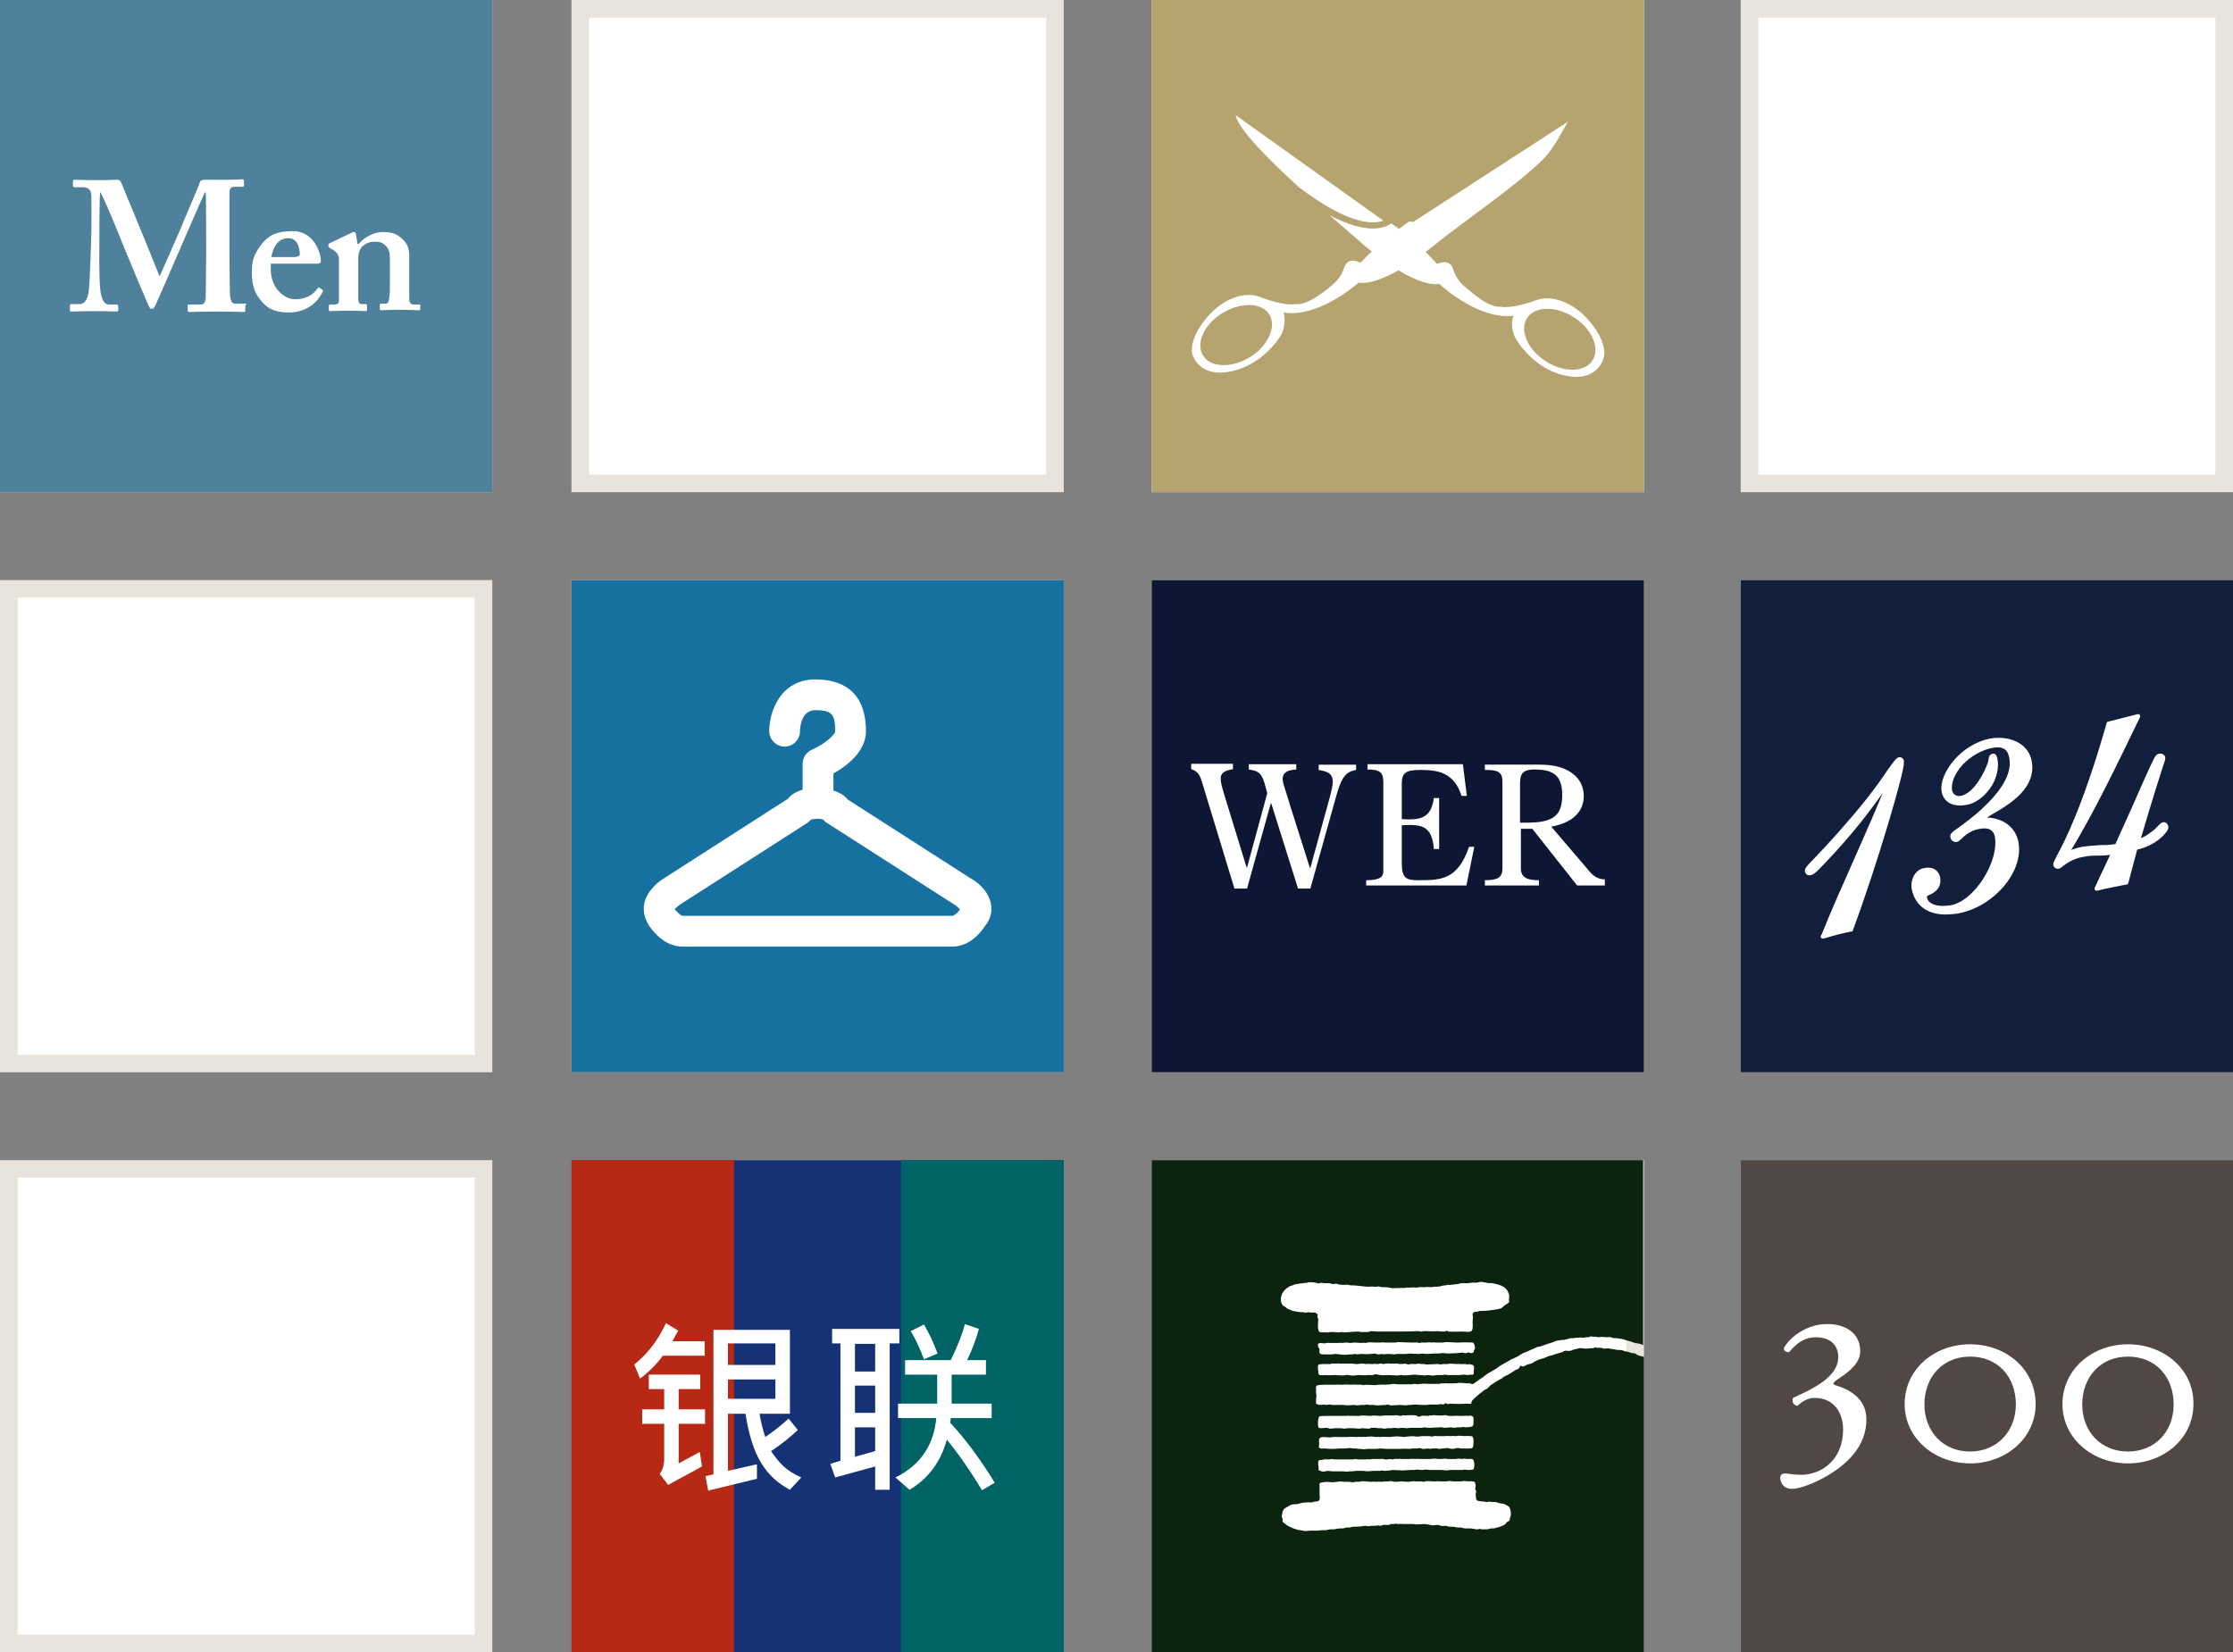 <?xml version="1.0" encoding="utf-8"?>
<!-- Generator: Adobe Illustrator 18.1.1, SVG Export Plug-In . SVG Version: 6.00 Build 0)  -->
<!DOCTYPE svg PUBLIC "-//W3C//DTD SVG 1.1//EN" "http://www.w3.org/Graphics/SVG/1.1/DTD/svg11.dtd">
<svg version="1.1" xmlns="http://www.w3.org/2000/svg" xmlns:xlink="http://www.w3.org/1999/xlink" x="0px" y="0px"
	 viewBox="0 0 508 376" enable-background="new 0 0 508 376" xml:space="preserve">
<rect x="0" y="0" width="508" height="376" fill="#808080" stroke="none"/>
<g id="レイヤー_1">
	<g>
		<rect x="264" y="2" fill-rule="evenodd" clip-rule="evenodd" fill="#FFFFFF" width="108" height="108"/>
		<path fill="#E8E4DB" d="M370,4v104H266V4H370 M374,0H262v112h112V0L374,0z"/>
	</g>
	<g>
		<rect x="398" y="2" fill-rule="evenodd" clip-rule="evenodd" fill="#FFFFFF" width="108" height="108"/>
		<path fill="#E8E4DB" d="M504,4v104H400V4H504 M508,0H396v112h112V0L508,0z"/>
	</g>
	<g>
		<rect x="2" y="266" fill-rule="evenodd" clip-rule="evenodd" fill="#FFFFFF" width="108" height="108"/>
		<path fill="#E8E4DB" d="M108,268v104H4V268H108 M112,264H0v112h112V264L112,264z"/>
	</g>
	<g>
		<rect x="398" y="134" fill-rule="evenodd" clip-rule="evenodd" fill="#FFFFFF" width="108" height="108"/>
		<path fill="#E8E4DB" d="M504,136v104H400V136H504 M508,132H396v112h112V132L508,132z"/>
	</g>
	<g>
		<rect x="132" y="266" fill-rule="evenodd" clip-rule="evenodd" fill="#FFFFFF" width="108" height="108"/>
		<path fill="#E8E4DB" d="M238,268v104H134V268H238 M242,264H130v112h112V264L242,264z"/>
	</g>
	<g>
		<rect x="264" y="266" fill-rule="evenodd" clip-rule="evenodd" fill="#FFFFFF" width="108" height="108"/>
		<path fill="#E8E4DB" d="M370,268v104H266V268H370 M374,264H262v112h112V264L374,264z"/>
	</g>
	<g>
		<rect x="398" y="266" fill-rule="evenodd" clip-rule="evenodd" fill="#FFFFFF" width="108" height="108"/>
		<path fill="#E8E4DB" d="M504,268v104H400V268H504 M508,264H396v112h112V264L508,264z"/>
	</g>
	<g>
		<rect x="264" y="134" fill-rule="evenodd" clip-rule="evenodd" fill="#FFFFFF" width="108" height="108"/>
		<path fill="#E8E4DB" d="M370,136v104H266V136H370 M374,132H262v112h112V132L374,132z"/>
	</g>
	<g>
		<rect x="2" y="2" fill-rule="evenodd" clip-rule="evenodd" fill="#FFFFFF" width="108" height="108"/>
		<path fill="#E8E4DB" d="M108,4v104H4V4H108 M112,0H0v112h112V0L112,0z"/>
	</g>
	<g>
		<rect x="132" y="2" fill-rule="evenodd" clip-rule="evenodd" fill="#FFFFFF" width="108" height="108"/>
		<path fill="#E8E4DB" d="M238,4v104H134V4H238 M242,0H130v112h112V0L242,0z"/>
	</g>
	<g>
		<rect x="2" y="134" fill-rule="evenodd" clip-rule="evenodd" fill="#FFFFFF" width="108" height="108"/>
		<path fill="#E8E4DB" d="M108,136v104H4V136H108 M112,132H0v112h112V132L112,132z"/>
	</g>
	<g>
		<rect x="132" y="134" fill-rule="evenodd" clip-rule="evenodd" fill="#FFFFFF" width="108" height="108"/>
		<path fill="#E8E4DB" d="M238,136v104H134V136H238 M242,132H130v112h112V132L242,132z"/>
	</g>
</g>
<g id="レイヤー_2">
	<path fill-rule="evenodd" clip-rule="evenodd" fill="#0C230E" d="M373.8,308.7c-0.3-0.1-0.7-0.1-1.1-0.3c-0.3-0.1-0.5-0.3-0.7-0.4
		c-0.3-0.1-0.6-0.1-0.8-0.1l-0.8-0.3l-0.7-0.1c-0.3-0.1-0.7-0.3-1-0.3l-0.6,0l-0.6-0.1l-1.8-0.3l-0.7,0.1l-0.8-0.2h-0.7
		c-0.2,0-0.4-0.1-0.6-0.1c0-0.1,0-0.1,0-0.1c-0.3,0.4-0.7,0.3-1.2,0.3c-0.3,0-0.5,0.1-0.8,0.1c-0.5,0-1.1-0.2-1.6-0.1
		c-0.5,0.1-0.9,0.2-1.3,0.3c-0.3,0.1-0.5,0.2-0.8,0.3h-0.5c-0.2,0-0.5-0.1-0.7,0c-0.3,0-0.4,0.3-0.6,0.3c-0.8,0.2-1.5,0.4-2.3,0.7
		l-0.8,0.2l-1.2,0.5l-1.1,0.3c-0.1,0.1-0.3,0.2-0.4,0.2c-0.2,0.1-0.4,0.2-0.6,0.3c-0.2,0.2-0.4,0.3-0.7,0.4
		c-0.3,0.1-0.5,0.1-0.8,0.2c-0.3,0.1-0.5,0.3-0.8,0.4c-0.1,0-0.1,0-0.1,0.1l-0.6-0.2l-0.1-0.1v0.1c-0.1,0.2-0.2,0.3-0.3,0.5
		s-0.5,0.3-0.7,0.4c-0.6,0.3-1.2,0.8-1.8,1.1c-0.3,0.2-0.7,0.3-1,0.5c-0.3,0.2-0.5,0.5-0.9,0.6c-0.7,0.4-1.5,0.9-2.2,1.4
		c-0.2,0.3-0.5,0.5-0.7,0.7l-0.6,0.3c-0.6,0.5-1.2,0.9-1.7,1.4c-0.6,0.5-1.3,1-1.3,1.7c-0.3,0.1-0.6,0-0.9,0c-1.2,0.1-2.6,0.1-3.8,0
		l-0.6,0.1c-0.3,0-0.3-0.2-0.5-0.2c-0.2,0.1-0.3,0.2-0.5,0.3c-0.2,0-0.4-0.1-0.6-0.1c-0.2,0-0.4,0.1-0.6,0.1l-2,0l-0.6,0.1h-1.2
		c-0.4,0-0.8-0.1-1.3-0.1l-1.3,0.1l-0.4,0l-0.6,0.1c-0.4,0-0.8-0.1-1.3-0.1c-0.7,0-1.3,0.1-2,0.1c-0.3,0-0.4-0.1-0.7-0.2l-0.6,0.1
		l-1.9,0.1l-0.9-0.1l-0.9,0l-0.5-0.1l-0.6,0.1l-0.6,0l-1.2,0.1l-0.5-0.1l-1.6,0.1l-0.8-0.1h-0.5l-0.7,0l-0.7,0h-0.7l-0.6-0.1
		c-0.2,0-0.5,0.1-0.8,0.1l-0.6-0.1l-0.4,0.1c-0.3,0-0.8,0-1.1-0.2c-0.1,0-0.2-0.1-0.2-0.3c0-0.6,0-1.1,0.1-1.7l-0.1-0.6l0-0.7v-0.6
		c0-0.1,0.1-0.2,0.2-0.3c0.4-0.3,3.6-0.2,4.4-0.2c0.3-0.1,0.5,0,0.7,0l0.8,0c0.3-0.1,1.4,0,1.9,0c0.3-0.1,1.3,0,1.7,0
		c0.3-0.1,0.7,0,1,0.1c0.3,0,0.5-0.1,0.8-0.1c0.7,0,1.3,0.1,2,0.1l0.5-0.1h0.7c0.3-0.1,0.7,0,1.1,0c0.4,0,0.8-0.1,1.3-0.1
		c0.4-0.2,1.1,0,1.5,0h3.3c0.4-0.2,1,0,1.4,0c0.2-0.1,0.5-0.1,0.8-0.1c0.3-0.1,0.8,0,1.1,0h2.9l0.3-0.1h0.9c0.2-0.1,0.4,0,0.6,0
		l1.4,0c0.2-0.1,0.5,0,0.7,0c0.4-0.3,1.9,0,2.5,0c0.5-0.2,0.9,0.3,1.3,0.1c0.3-0.2,0.5-0.4,0.7-0.5c0.4-0.3,0.8-0.6,1.3-0.9l1.2-0.9
		l1.2-0.7l0.7-0.4c0.4-0.3,0.9-0.7,1.3-0.9l2.3-1.3l1.3-0.6l1.3-0.8c0.3-0.1,0.6-0.2,0.8-0.3c0.6-0.3,1.2-0.5,1.8-0.8
		c0.4-0.2,0.8-0.4,1.3-0.4c0.5-0.2,1.2-0.4,1.7-0.6c0.2-0.1,0.4-0.1,0.7-0.2c0.6-0.2,1.2-0.6,2-0.6c0.3-0.1,0.7-0.1,1.1-0.1
		c0.2-0.1,0.3-0.1,0.4-0.1c0.4-0.1,0.8-0.3,1.2-0.3h0.6c0.3-0.1,0.7-0.1,1.1-0.1c0.3-0.1,0.8,0,1.3,0c0.2-0.2,0.6-0.1,1-0.1
		c0.1,0,0.1-0.1,0.2-0.1v-0.1c0.3,0,0.7,0.1,1,0.1c0.3-0.1,0.7,0.1,1,0.1c0.6-0.2,1.5,0,2.1,0c0.5-0.2,1,0.2,1.4,0.2h0.5l0.7,0.1
		l0.7,0.1l0.9,0.3c0.3,0.1,0.7,0.2,1.1,0.3l0.5,0.2c0.3,0.1,0.7,0.2,1,0.2l0.5,0.1l0.7,0.3V264H262v112h112v-67.2L373.8,308.7z
		 M300.1,332.3c0.2-0.1,0.5-0.1,0.7-0.1c0.4-0.2,1.1-0.1,1.7-0.1c0.3-0.2,0.8,0,1.2,0c1.4,0,2.8,0,4.2,0c0.3-0.2,0.8,0,1.1,0l1.8,0
		c0.2-0.1,0.7,0,0.9,0c0.2-0.1,0.5-0.1,0.8-0.1h1.7c0.2-0.1,0.6,0,0.8,0.1h0.8c0.3-0.2,0.8,0,1.1,0c0.3-0.2,0.8-0.1,1.1-0.1
		c0.3-0.1,0.6,0,0.9,0h1.9c0.3-0.1,0.9,0,1.3,0c0.3-0.1,0.6,0,0.9,0h2.4c0.3,0,0.7-0.1,1-0.1c0.5,0.1,1,0.1,1.6,0.1
		c0.3-0.1,1-0.1,1.3,0h2c0.4-0.2,1,0,1.5,0c0.3-0.2,0.7,0,1,0c0.4,0,1-0.1,1.3,0.1c0.3,0.3,0.5,2,0,2.3c-0.3,0.1-1,0.1-1.3,0.1
		l-0.6-0.1l-0.4,0.1l-1.1,0c-0.5,0-1.1,0-1.6,0l-1.2,0.1c-0.3,0-0.5-0.1-0.8-0.1c-0.3,0-0.7,0-1,0l-1.1,0l-0.8,0
		c-0.2,0-0.4-0.1-0.7-0.1c-0.4,0-0.7,0.1-1.1,0.1l-1-0.1l-0.7,0.1l-0.8,0c-0.5,0-1.2,0.1-1.7,0.1c-0.8,0-1.6-0.1-2.4-0.1l-0.6,0.1
		l-1.2,0.1l-0.6-0.1l-0.5,0.1h-1.4c-0.5,0-1,0.1-1.5,0.1c-0.3,0-0.5-0.1-0.8-0.1l-1.7,0l-0.8,0.1c-0.2,0-0.4,0-0.6,0l-0.8,0.1
		l-0.7-0.1l-2.4,0l-1.3-0.1l-0.3,0.1c-0.4,0.1-0.9,0.1-1.2-0.1c-0.2,0-0.3-0.1-0.4-0.2c-0.1-0.2,0-0.3,0-0.5
		C299.9,333.4,299.7,332.5,300.1,332.3z M335.2,328.6c0,0.2,0,0.4-0.1,0.7c-0.1,0.1-0.1,0.1-0.2,0.2c-0.4,0.2-1.5,0.1-1.9,0.1
		c-0.2,0-0.5,0-0.7,0c-0.2-0.1-0.4-0.1-0.7-0.1c-0.3,0-0.7,0.2-1.1,0.2c-0.4,0-0.8-0.1-1.2-0.2l-2,0.2c-0.3-0.1-0.5-0.1-0.7-0.1
		h-0.8c-0.1,0-0.2,0.1-0.3,0.1c-0.3,0-0.6-0.1-0.8-0.1c-0.3,0.1-0.7,0.1-1,0.1s-0.5-0.2-0.8-0.2l-0.5,0.1h-1l-0.7,0.1
		c-0.7,0-1.3-0.1-2,0l-0.8,0c-0.5,0-1.1,0-1.6,0l-1.1,0c-0.3,0-0.8-0.1-1.1-0.1c-0.3,0-0.6,0.1-1,0.1h-2l-0.7,0.1l-0.9-0.1l-0.6,0
		c-0.1,0-0.3-0.1-0.4-0.1l-0.7,0l-0.7-0.1c-0.3,0-0.7,0.1-1.1,0.1h-1.2l-1.5,0.1c-0.6,0-1.2,0-1.8-0.1c-0.4,0-1,0.1-1.3-0.1
		c-0.3-0.2-0.1-0.6-0.1-0.8c0-0.3-0.1-1.2,0.1-1.4c0.3-0.5,1.9-0.2,2.5-0.2c0.4-0.2,1.7-0.1,2.2-0.1l0.4,0l1.2,0
		c0.4-0.1,1.8,0,2.2,0c0.3-0.1,0.8,0,1.1,0c0.2-0.1,0.6,0,0.9,0c0.3-0.1,0.7-0.1,1-0.1c0.3-0.1,1.1,0.1,1.5,0.1c0.2-0.1,0.4,0,0.7,0
		c0.8-0.1,1.7,0,2.5,0c0.2-0.1,0.6-0.1,0.9-0.1c0.3-0.1,0.9,0,1.3,0c0.1,0,0.7,0.1,1,0.1c0.2-0.1,0.4-0.1,0.6-0.1
		c0.4-0.1,0.8,0,1.2-0.1c0.5,0.1,0.9,0.1,1.4,0.1l0.5-0.1h1.3l0.6,0l0.6,0.1v0l0.4-0.1c0.3-0.1,0.6,0,0.9,0l1.7,0
		c0.4-0.1,0.9,0,1.3,0c0.3-0.1,0.8,0,1.2,0c0.4-0.2,1.5,0,2,0c0.4-0.1,0.8,0,1.3,0C335.4,326.7,335.2,328.2,335.2,328.6z
		 M300.2,322.3c0.2-0.1,1.5-0.1,1.9-0.1h4.1c0.3-0.1,0.9,0,1.2,0c0.2-0.1,0.4,0,0.6,0l0.6,0l0.7,0c0.2-0.1,0.5-0.1,0.7-0.1
		c0.6,0,1.3,0.1,1.8,0.1c0.5-0.2,1.6,0,2.2,0l0.9-0.1l2.3,0c0.5-0.2,1,0.1,1.5,0.1l0.3-0.1c0.2-0.1,0.6,0,0.8,0c0.3-0.1,2-0.1,2.4,0
		c0.2,0.1,0.4,0.3,0.7,0.3c0.5-0.4,1.3-0.2,2-0.2l0.3-0.1c0.3-0.1,0.6,0.1,0.9-0.1c0.3,0.1,0.6,0,1,0.1l0.8,0l0.4,0
		c0.4-0.2,0.9,0,1.3,0.1l0.6,0l0.7,0c0.3-0.1,0.9,0,1.3,0h0.7c0.3-0.1,0.8,0,1.2,0c0.2-0.1,0.4-0.1,0.6,0c0.7,0.1,0.5,0.7,0.5,1.2
		c0,0.4,0.1,1-0.3,1.2c-0.2,0.1-1.3,0.2-1.6,0.2l-0.5-0.1l-0.5,0.1l-0.8,0c-0.2,0-0.4,0.1-0.6,0.1c-0.3,0-0.6-0.1-0.9-0.1
		c-0.4,0-0.7,0.1-1.2,0.1c-0.5,0-0.9-0.2-1.3-0.1c-0.7,0-1.3,0.1-2,0.1h-0.8l-0.5-0.1l-0.8,0.1l-1.8,0c-0.5,0-1,0-1.4,0.1
		c-0.4,0-0.8-0.1-1.2-0.1c-0.3,0-0.6,0.1-0.9,0.1c-0.4,0-0.7-0.1-0.9-0.1c-0.4,0.1-0.7,0.1-1,0.1l-0.6,0c-0.2,0-0.4,0.1-0.6,0.1
		s-0.4,0-0.6-0.1h-0.8l-0.6-0.1H312c-0.3,0.1-0.4,0.2-0.7,0.2l-1.4-0.1l-0.7,0.1c-0.4,0-0.9-0.1-1.3-0.1l-1.3,0
		c-0.3,0-0.5,0.1-0.8,0.1l-0.7-0.1h-1.4c-0.4,0-0.6,0.1-1,0.1s-0.6-0.2-1-0.2c-0.3,0-1.3,0.2-1.7,0
		C299.7,324.5,299.8,322.5,300.2,322.3z M299.8,306c0-0.1,0.1-0.2,0.2-0.3c0.3-0.2,1,0,1.4,0c0.4-0.2,1-0.1,1.5-0.1
		c0.5,0,1.1,0,1.6,0c0.3-0.1,0.8,0,1.1,0c0.4-0.2,1.3,0,1.7,0c0.3,0,0.5-0.1,0.8-0.1c0.5,0,1,0.1,1.6,0.1c0.3-0.1,0.8,0,1.1,0
		l0.3-0.1c0.3-0.1,1.1,0,1.5,0c0.5,0,1.1,0,1.7,0c0.2-0.1,0.5,0,0.8,0c0.7,0,1.3,0,2,0c0.3,0,0.6,0,0.9-0.1c0.9,0,1.9,0.1,2.9,0.1
		l1.2,0c0.3-0.1,0.6,0.1,0.8,0.1l0.5-0.1h1.2c0.3-0.1,0.8,0,1.2,0c0.2-0.1,0.5,0,0.8,0h1.8c0.2-0.1,0.5-0.1,0.8-0.1
		c0.7,0,1.3,0.1,2.1,0.1h0.9c0.2-0.1,2.7,0,2.9,0c0.1,0.1,0.2,0.3,0.3,0.4c0.1,0.3,0.2,0.9,0.1,1.1l-0.2,0.3c0,0.2,0,0.3-0.1,0.4
		c-0.1,0.3-0.8,0.2-1,0.1c0,0-0.1,0-0.1-0.1c-0.2,0.1-0.4,0.2-0.6,0.2c-0.4,0.1-0.7-0.2-1-0.1c-0.3,0-0.6,0.1-0.9,0.1
		c-0.7,0-1.5,0.1-2.2,0.1l-1.1-0.1c-0.4,0-0.8,0.1-1.1,0.1l-1,0c-0.5,0-1,0.1-1.6,0.1c-0.4,0-0.7-0.1-1-0.1c-0.3,0-0.5,0.1-0.8,0.1
		c-0.8,0-1.5-0.1-2.2-0.1l-0.8,0.1c-0.7,0-1.3,0-1.9,0c-0.2,0-0.4,0-0.6,0.1l-1.3-0.1c-0.4,0-0.8,0-1.1,0.1l-0.5-0.1l-0.8,0.1
		c-0.4,0-0.6-0.2-0.9-0.2c-0.4,0.1-0.7,0.1-1,0.1c-0.7,0.1-1.3,0-2,0c-0.3,0-0.6,0.1-0.9,0.1c-0.2,0-0.4-0.2-0.5-0.1l-0.7,0.1h-0.5
		c-0.4,0-0.9,0.1-1.3,0.1c-0.7,0-1.3-0.2-2-0.2l-0.8,0.1c-0.5,0-1,0-1.5,0c-0.4,0-0.8,0-1.1-0.1c-0.1-0.1-0.2-0.2-0.2-0.2
		c-0.1-0.3,0-0.6,0-0.9C299.9,306.6,299.8,306.3,299.8,306z M335.1,312.8c-0.2,0.1-0.3,0-0.6,0l-0.6,0.1l-0.8-0.1l-1.1,0.1
		c-0.8,0-1.8,0-2.6,0c-0.3,0-0.4-0.1-0.6-0.1l-0.6,0.1H327c-0.4,0-0.9,0.2-1.3,0.1l-0.8-0.1l-0.8,0.1l-0.9-0.1l-0.6,0l-0.7-0.1
		l-2.5,0.2c-0.2-0.1-0.4-0.1-0.7-0.1l-0.8,0.1l-2-0.1c-0.6,0-1.2,0.1-1.8,0l-0.7-0.1l-0.4-0.1c-0.2,0-0.4,0.1-0.6,0.2l-0.7,0l-0.6,0
		c-0.6,0.1-1.3,0-1.9,0s-1.2,0.2-1.8,0.1c-0.2,0-0.4-0.1-0.6-0.1c-0.5-0.1-0.9,0.1-1.4,0.1c-0.6,0-1.2-0.1-1.8-0.1
		c-0.7,0-1.3,0.1-2,0c-0.5,0-1,0.1-1.4,0c-0.3-0.2-0.3-0.5-0.3-0.9c0-0.4-0.2-1,0-1.4c0.2-0.3,2.2-0.2,2.7-0.2
		c0.4-0.2,1.1-0.1,1.5-0.1c0.3-0.1,0.6,0,0.8,0h1.2c0.5,0,1,0,1.5,0c0.3,0,0.6,0.1,0.9,0.1l1.3-0.1c0.3,0,0.6,0,0.8,0.1
		c0.2-0.1,1.3,0,1.7,0c0.3-0.1,0.8,0,1.2,0l0.4-0.1c0.3-0.1,0.6,0.1,0.9,0.1c0.2-0.1,0.4-0.1,0.7-0.1c0.2-0.1,0.5,0,0.7,0h1.3
		c0.3-0.1,0.7,0.1,1,0.1c0.2-0.1,0.3,0,0.5,0l0.6-0.1l0.8,0.2c0.5-0.2,1.2-0.1,1.8-0.1l0.3-0.1c0.4,0,0.7,0.1,1.1,0.1
		c0.3-0.1,0.6,0.1,0.9,0.1c0.8,0,1.5-0.1,2.4-0.1c0.3-0.1,0.5,0.1,0.8,0.1l0.6-0.1l0.8,0l0.3,0c0.4-0.2,1.5,0,2,0
		c0.2-0.1,0.4,0,0.6,0h1.3c0.2,0,0.4,0.1,0.6,0.1c0.2-0.1,0.5-0.1,0.7,0c1,0.1,0.7,0.8,0.7,1.4C335.2,312.2,335.4,312.6,335.1,312.8
		z M293.4,292.7l0.6-0.2c0.3-0.1,0.6-0.3,1-0.3c0.1,0,0.2,0,0.3-0.1c0.1,0,0.2,0,0.3,0c0.2-0.1,0.5,0,0.8-0.1c0.3,0,0.5-0.1,0.8-0.1
		c0.1,0,0.3,0,0.4-0.1l0.4,0c0.3-0.1,1.9,0.1,1.9,0.3c0.2-0.1,0.5-0.2,0.7-0.2l0.7,0.1c0.3,0,0.8,0,1.1,0c0.3,0,0.6,0.2,0.9,0.2
		l0.7-0.1l0.6,0.2l1.3,0.1c0.5-0.2,1.1,0.1,1.6,0.1h0.6c0.3,0,0.7,0.1,1.1,0.1c0.7,0.1,1.5,0.2,2.3,0.2c0.3-0.1,0.9,0,1.3,0l0.4,0
		c0.4-0.2,0.8,0.1,1.2,0.1l0.7,0c0.5,0,1,0.1,1.5,0.2c0.3,0.1,0.6,0,0.9,0h1c0.3-0.1,0.5,0,0.7,0l0.8-0.1l0.8,0c0.3-0.1,1.3,0,1.7,0
		c0.4-0.2,0.8-0.1,1.3-0.1l0.4,0c0.3-0.1,1.1,0,1.5,0l0.5-0.1l0.7,0c0.3-0.1,0.5,0,0.8-0.1c0.3-0.1,0.6-0.2,1-0.2
		c0.2,0,0.3,0,0.4-0.1c0.2-0.1,0.6,0,0.8,0c0.3-0.1,0.6-0.1,0.9-0.1c0.3-0.1,0.6-0.1,0.9-0.1c0.5-0.3,1.7-0.2,2.4-0.2
		c0.2-0.1,0.5-0.1,0.8-0.1c0.2-0.1,0.6,0,0.9,0c0.3-0.1,0.7-0.1,1-0.2c0.8,0,1.5,0.3,2.3,0.3c0.3-0.1,0.6,0.1,0.9,0.1
		c1.4,0.3,2.8,0.8,3.2,2.2c0.3,0.6,0,1.3,0.1,1.9c0,0,0.1,0.1,0,0.1c-0.2,0.3-0.5,0.4-0.8,0.6c-0.4,0.2-0.6,0.6-1,0.8
		c-0.2,0.1-0.5,0.1-0.7,0.2c-1.2,0.2-2.4,0.4-3.6,0.4c-0.3,0-0.6,0-0.8,0.1l-0.5,0.1c-0.3,0-0.5,0-0.7,0.2c-0.4,0.3-0.1,0.7-0.1,1.1
		c0,0.3-0.1,0.6-0.1,0.9c0,0.6,0.2,1.9-0.3,2.2c-0.5,0.3-1.3,0.1-1.9,0.1c-1.1,0-2.1,0.1-3.1,0c-0.1,0-0.5,0-0.5-0.2l-0.6,0.2
		c-0.5,0-1,0-1.5-0.1c-1,0.1-2.1,0-3.1,0l-0.7,0.1l-0.7-0.1c-2.1,0.1-4.2,0.1-6.2,0.1l-1,0h-1.1h-0.8c-0.5,0-1.1-0.1-1.6-0.1
		c-0.3,0-0.4,0.2-0.7,0.2h-1.1h-0.6L309,303c-0.6,0-1.2,0.1-1.7,0.1c-0.5,0-1,0.1-1.5,0.1l-0.6-0.1l-0.6,0.1c-0.5,0-1-0.1-1.5-0.1
		c-0.3,0-0.6,0-0.8,0.1c-0.4,0-1.9,0-2.1-0.1c-0.6-0.4-0.3-2.3-0.3-2.9l-0.2-0.6c0-0.2,0.1-0.3,0.1-0.5c-0.2-0.1-0.3-0.3-0.6-0.4
		c-0.3-0.1-0.5,0-0.8,0c-0.2,0-0.4-0.1-0.7-0.1c-0.2,0-0.5,0.1-0.7,0.1c-0.3-0.1-0.5-0.1-0.8-0.1c-0.4,0-0.8-0.1-1.1-0.1l-0.4-0.1
		l-0.6-0.1l-1.2-0.5c-0.2-0.1-0.3-0.3-0.5-0.4l-0.5-0.3c-0.3-0.3-0.5-0.8-0.5-1.2C291.3,294.4,292.2,293.4,293.4,292.7z
		 M343.7,344.9l-0.2,0.5c0,0.2,0,0.4-0.1,0.6s-0.4,0.2-0.5,0.3c-0.3,0.2-0.3,0.5-0.7,0.7c-0.6,0.3-1.1,0.5-1.7,0.6l-0.6,0.2h-0.7
		c-0.4,0.1-0.7,0.2-1.1,0.2h-1l-0.5-0.1c-0.3,0-0.4,0.2-0.6,0.1c-0.5,0-1-0.2-1.5-0.2c-0.4,0-0.8,0-1.3,0l-0.8-0.2l-0.8,0
		c-0.4-0.1-0.7-0.1-1.1-0.2c-0.3,0-0.5,0-0.7,0c-0.3,0-0.5-0.1-0.8-0.2c-0.3,0-0.7,0.1-1.1,0c-0.3,0-0.5-0.2-0.8-0.2
		c-0.4,0-0.8,0.1-1.2,0.1c-0.6-0.1-1.3-0.3-1.9-0.3l-1.8,0.1l-0.7-0.1c-0.8,0-1.5,0-2.3,0c-0.3,0-0.6-0.1-0.9,0
		c-0.2,0-0.6,0-0.6-0.1l-0.6,0.1l-0.7,0L316,347l-0.7,0c-0.2,0-0.3,0-0.6,0c-0.2,0.1-0.4,0.1-0.7,0.2l-0.6-0.1l-0.4,0.1
		c-0.4,0-0.7,0-1,0l-0.6,0.1l-0.8-0.1c-0.6,0.1-1.3,0.2-1.9,0.2h-0.9l-0.8,0.2h-0.6c-0.3,0-0.5,0.1-0.8,0.2l-0.9,0
		c-0.4,0.1-0.8,0.1-1.2,0.2h-0.9l-0.9,0.2l-1.1,0l-0.7,0.1c-0.6,0-1.1,0-1.7,0l-1.3,0.1l-1.1-0.2c-0.2,0-0.4,0-0.6-0.1
		c-1.1-0.3-2.1-0.7-2.9-1.4c-0.1-0.1-0.3-0.2-0.4-0.3c-0.2-0.2-0.1-0.5-0.1-0.8c-0.1-0.2-0.2-0.3-0.2-0.6c0-0.2,0.1-0.4,0.1-0.6
		c0.2-1.1,0.5-1.1,1.5-1.7c0.3-0.2,0.7-0.4,1.3-0.4l0.4,0l0.5-0.1c0.6-0.2,1.1-0.3,1.8-0.3c0.3-0.1,0.7,0,1.1,0l0.4-0.1
		c0.2-0.1,0.4-0.1,0.6-0.1c0.2-0.1,0.5,0,0.7-0.2c0.4-0.3,0.2-1.2,0.2-1.6l0-0.8l0-0.8c0-0.3-0.1-0.7,0.1-0.8
		c0.2-0.2,0.6-0.2,0.8-0.2c0.5-0.2,1.5,0,2,0c0.4,0,0.8-0.1,1.2-0.1c0.4-0.2,1.3,0,1.7,0c0.4-0.1,1.5,0.1,2,0.1
		c0.3-0.2,0.8-0.1,1.3-0.1c0.5-0.3,2,0,2.7,0c0.3-0.1,0.8,0,1.3,0c0.3-0.1,0.8,0,1.1,0c0.3-0.1,1.1-0.1,1.5-0.1
		c0.5-0.2,1.1,0.1,1.6,0.1c0.4,0,0.8-0.1,1.2-0.1c0.6,0,1.1,0.1,1.6,0.1c0.3,0,0.7-0.1,1-0.1c0.2-0.1,0.4,0,0.6,0h1.5
		c0.2,0,0.4,0.1,0.6,0.1c0.5-0.3,1.6-0.1,2.2-0.1l0.4,0c0.4-0.1,0.9,0,1.3,0c0.2,0,0.4,0,0.5,0l0.8,0c0.4-0.2,1.1,0,1.5,0h1.9
		l0.2-0.1v0c0.5,0,0.9,0.1,1.4,0.1c0.2-0.1,0.5,0,0.7,0c0.2,0,0.4,0,0.5,0.1c0.3,0.2,0.3,0.9,0.3,1.2c-0.1,0.2-0.1,0.3-0.1,0.4
		c0,0.2,0.2,0.3,0.2,0.5c0.1,0.3-0.1,0.4-0.1,0.7c0,0.3,0.1,1.1,0.2,1.3c0.3,0.4,1.2,0.3,1.7,0.4c0.2,0,0.4,0.1,0.7,0.1
		c0.4-0.2,1,0,1.4,0c0.4-0.1,1.3,0.2,1.6,0.3c0.3,0,0.5,0.1,0.8,0.1c0.3,0.1,1.2,0.6,1.3,0.8C343.6,343.4,343.8,344.2,343.7,344.9z"
		/>
	<g>
		<rect x="396" y="132" fill-rule="evenodd" clip-rule="evenodd" fill="#111E3C" width="112" height="112"/>
		<g>
			<path fill="#FFFFFF" stroke="#FFFFFF" stroke-linecap="round" stroke-linejoin="round" stroke-miterlimit="10" d="M432.1,172.8
				c-0.4,0.1-0.9,0.8-2.2,2.6c-1.6,2.4-4.3,6.3-9.2,11.9c-4.2,4.9-6.7,7.4-8,8.8c-1.3,1.3-1.6,1.7-1.6,2.1c0.1,0.4,0.3,0.5,0.6,0.5
				c0.8-0.1,1.8-1.2,5.4-5.1c5.9-6.4,10-12.2,13.3-17c-2.5,6.4-5.4,12.9-8.4,19.7c-2.4,5.4-4.9,11-7.1,16.5l-0.2,0.3l0.4-0.1
				c1.9-0.6,3.8-1.1,5.9-1.5h0.1l0-0.1c5.6-15.1,11.8-36.4,11.5-37.8C432.7,173.1,432.6,172.8,432.1,172.8z"/>
			<path fill="#FFFFFF" stroke="#FFFFFF" stroke-linecap="round" stroke-linejoin="round" stroke-miterlimit="10" d="M461.7,173.2
				c-0.7-3.5-4.1-4.8-6.9-4.8c-0.6,0-1.1,0-1.7,0.1c-6.8,1.2-11.5,7.9-10.9,11.5c0.4,2.2,2.2,3.1,4.9,2.7c2-0.3,3.9-1.7,5.3-3.7
				c1.4-2,1.9-4.5,1.5-6.3c-0.1-0.4-0.2-0.8-0.5-0.7c-0.4,0.1-0.4,0.3-0.5,0.7c0,0.3-0.1,0.9-0.5,1.8c-1.3,3.2-3.7,6.7-6.3,7.1
				c-0.9,0.2-2.2-0.3-2.5-1.6c-0.3-1.9,0.6-4.2,2.5-6.3c1.9-2,4.5-3.5,7-4c2.7-0.5,4.1,0.4,4.5,2.7c0.7,3.8-1.8,8.1-7.7,13.2
				c-2.4,2-3.9,3-4.7,3.6c-0.8,0.6-1.1,0.8-1,1.2c0.1,0.6,0.5,0.7,0.7,0.7l0.2,0c0.2,0,0.4-0.3,0.8-0.6c0.8-0.8,2.3-2.1,4.5-2.4
				c2.2-0.4,3.5,0.4,3.9,2.1c1.1,6.1-4.9,15.4-10.5,16.3c-3.1,0.5-5.5-0.3-5.9-2.1c-0.1-0.4-0.1-0.8,0.8-1.2
				c1.8-0.8,2.4-1.8,2.2-3.4c-0.3-1.4-1.3-2.1-3-1.8c-0.7,0.1-1.3,0.5-1.8,1.1c-0.6,0.8-0.9,2.1-0.7,3.1c0.3,1.6,1.6,5.4,7.2,5.4
				c0.8,0,1.7-0.1,2.6-0.2c8-1.4,14.7-9.2,13.5-15.7c-0.7-3.6-4-5.6-8.4-5.1c0.8-0.6,1.7-1.1,2.6-1.7
				C457.3,182.4,462.8,178.9,461.7,173.2z"/>
			<path fill="#FFFFFF" stroke="#FFFFFF" stroke-linecap="round" stroke-linejoin="round" stroke-miterlimit="10" d="M492.2,187.6
				c-0.2,0-0.2,0.1-0.5,0.3l-0.9,0.9l-0.3,0.3c-1.1,0.9-2.3,1.9-4.2,2.4c3.3-11.2,4.8-15.7,5.4-17.6c0.4-1.1,0.4-1.3,0.4-1.5
				c-0.1-0.3-0.4-0.5-0.8-0.4c-0.6,0.1-0.6,0.2-3.4,6.4c-1.3,3-3.3,7.5-6.3,14.1c-1.6,0.3-2.5,0.3-3.6,0.3c-1.1,0.1-2.3,0.1-4.3,0.4
				c-1.4,0.3-2.7,0.7-3.8,1.4c5.9-9.6,10.9-20.1,15.8-30.2l0.7-1.4l-6.7,1.7v0.1c-5.3,18.6-9.6,27-11.3,30.1
				c-0.6,1.2-0.8,1.6-0.8,1.8c0,0.1,0.1,0.5,0.6,0.5h0c0.2,0,0.4-0.2,0.8-0.5c0.8-0.6,2.4-1.8,4.8-2.2c1.5-0.3,2.4-0.3,3.3-0.3
				c1,0,2,0,3.8-0.3l-3.9,8.3l0.4-0.1c1.1-0.3,4.6-1,6.2-1.3l0.1,0l2.1-7.9c4.4-0.8,7.1-4,7-4.7
				C492.7,187.8,492.5,187.5,492.2,187.6z"/>
		</g>
	</g>
	<g>
		<rect x="262" y="132" fill-rule="evenodd" clip-rule="evenodd" fill="#0D1633" width="112" height="112"/>
		<g>
			<g>
				<path fill-rule="evenodd" clip-rule="evenodd" fill="#FFFFFF" d="M280.8,202.1l-7.4-24.3c-0.4-1.2-0.7-2.2-2.4-2.8v-1.2h9.5v1.2
					c-1.1,0.3-2.8,0.4-2.8,2.2c0,0.7,0.3,2,0.9,3.9l5,16.3h0.1l4.6-16.9l-0.6-2.2c-0.8-2.8-1.9-2.9-3.6-3.2v-1.2h10.8v1.2
					c-0.9,0.1-3.1,0.1-3.1,2.2c0,0.9,0.8,2.9,1.7,6l4.5,14.2h0.1l4.4-16c0.5-1.9,0.7-2.9,0.7-3.7c0-2.1-1.8-2.3-3.2-2.6v-1.2h8.5
					v1.2c-2.2,0.4-3.2,1.5-4.3,5.2l-6.1,21.8h-2.8l-6.1-19.4h-0.1l-5.4,19.4H280.8z"/>
			</g>
			<g>
				<path fill-rule="evenodd" clip-rule="evenodd" fill="#FFFFFF" d="M310.8,201.5v-1.2c3,0,3.9-0.7,3.9-2v-20.4
					c0-2.2-0.9-2.8-3.6-2.8v-1.2h21.7l0.9,7.2h-1.2c-1.7-5.3-5.3-5.9-9.4-5.9c-3.3,0-4.2,0.7-4.2,3.1v8.1c4.5,0.3,6.7-0.4,7.3-4.8
					h1.2v11.6h-1.2c-0.4-5.3-2.8-5.7-7.3-5.4v8.6c0,3.5,1.1,3.9,3.7,3.9c5.1,0,9,0,11.6-7.6h1.2c-0.6,2.9-1.2,5.9-1.8,8.8H310.8z"/>
			</g>
			<g>
				<path fill-rule="evenodd" clip-rule="evenodd" fill="#FFFFFF" d="M345.9,187.2h1.4c6.1,0,8.1-1.6,8.1-6.3c0-4.5-2.1-5.8-6.3-5.8
					c-2.9,0-3.3,1.2-3.3,3.3V187.2z M337.8,201.5v-1.2c2.9,0,4-0.6,4-2.7v-19.8c0-2.3-1.3-2.6-4-2.6v-1.2h12.6
					c6.8,0,9.9,3.3,9.9,7.1c0,5.5-5.7,6.7-7.4,7l8.8,10.3c1.2,1.4,2.4,1.7,3.4,1.7v1.4h-6.3l-10.2-12.9h-2.6v9
					c0,2.2,1.6,2.7,4.1,2.7v1.2H337.8z"/>
			</g>
		</g>
	</g>
	<g>
		<rect x="262" fill-rule="evenodd" clip-rule="evenodd" fill="#B5A370" width="112" height="112"/>
		<g>
			<path fill-rule="evenodd" clip-rule="evenodd" fill="#FFFFFF" d="M273.9,81.2c1.9,2.6,6.8,2.5,10.9-0.2c4-2.7,5.7-7.1,3.8-9.7
				s-6.8-2.5-10.9,0.2C273.6,74.2,271.9,78.6,273.9,81.2z M286.7,67.6c5.7,2.2,8.1,1.6,8.1,1.6c2.6,0.3,6.4-2.8,7.5-3.7
				c1.1-0.9,2.7-2.1,3.5-4.6c0.8-2.5,3.3-1.3,3.3-1.3c0.5,0.3,0.8-0.2,0.8-0.2c4.5-4.8,10.7-9,10.7-9l0.9,0.1l35.2-22.8
				c-3.6,6.3-4,7.1-7.4,10.2c-6.2,5.6-15.6,12-22.9,17.8c-12.5,10.2-17.3,8.6-17.3,8.6c-10.4,8.7-17.1,6.8-17.1,6.8
				c0.6,2,0,3.9-0.4,4.8c-0.3,0.8-4.3,7.1-11.5,8.6c-7.1,1.5-8.7-3.3-8.9-4.1c-0.2-0.8-0.2-4.1,3.5-8.3
				C278.3,67.9,283.2,66.2,286.7,67.6z"/>
			<g>
				<g>
					<path fill-rule="evenodd" clip-rule="evenodd" fill="#FFFFFF" d="M362.1,82.3c-2,2.6-6.9,2.4-10.9-0.4c-4-2.8-5.6-7.2-3.6-9.8
						c2-2.6,6.9-2.4,10.9,0.4C362.5,75.3,364.1,79.7,362.1,82.3z M361.6,73.1c-3.6-4.3-8.6-6.1-12.1-4.8c-5.7,2.1-8.1,1.5-8.1,1.5
						c-2.7,0.2-6.3-3-7.4-3.9c-1.1-0.9-2.6-2.1-3.4-4.6c-0.7-2.5-3.2-1.4-3.2-1.4c-0.6,0.3-0.8-0.2-0.8-0.2c-3.8-4.2-8.8-8-10.1-8.9
						c-0.5,0.4-1.8,1.2-4.2,1.2c-2.2,0-5.4-0.7-9.8-3c2.6,2.3,5.3,4.6,7.7,6.7c12.3,10.4,17.2,8.9,17.2,8.9
						c10.2,8.9,16.9,7.2,16.9,7.2c-0.7,2-0.1,3.9,0.3,4.8c0.3,0.8,4.2,7.2,11.2,8.8c7.1,1.7,8.8-3.1,9-3.9
						C365.2,80.7,365.3,77.4,361.6,73.1z"/>
					<path fill="#FFFFFF" d="M314.7,50.2l-33.6-24c0.5,2.9,6.7,9.4,14.4,16.4C307.2,51.5,312.7,51,314.7,50.2z"/>
				</g>
				<path fill="#FFFFFF" d="M320.2,56.8c0,1-0.8,1.8-1.9,1.8c-1.1,0-1.9-0.8-1.9-1.8c0-1,0.8-1.8,1.9-1.8
					C319.4,55,320.2,55.8,320.2,56.8z"/>
				<path fill="#FFFFFF" d="M319.1,56.8c0,0.5-0.4,0.8-0.8,0.8c-0.5,0-0.8-0.3-0.8-0.8c0-0.4,0.3-0.8,0.8-0.8
					C318.8,56,319.1,56.4,319.1,56.8z"/>
			</g>
		</g>
	</g>
	<g>
		<rect x="396" y="264" fill-rule="evenodd" clip-rule="evenodd" fill="#514745" width="112" height="112"/>
		<g>
			<path fill-rule="evenodd" clip-rule="evenodd" fill="#FFFFFF" d="M423.2,307.5c0,1.6-0.9,3.6-4.6,6c-1.5,1-1.9,1.4-1.1,1.7
				c4.4,1.3,7.1,3.8,7.1,7.8c0,4.5-2.4,8-5.8,10.7c-3.9,3.1-9,5.1-11.1,5.1c-2.2,0-2.7-1.7-2.7-2.5c0-0.9,0.7-1,1.2-1s2,0.3,3.5,0.3
				c4.8,0,9.6-3.5,9.6-10.3c0-3.6-1.9-7.2-6.5-7.2c-1.4,0-2.7,0.7-3.9,1.8c-0.7-0.1-1.4-0.8-1-1.8c4.1-1.9,10.3-4.6,10.3-9.3
				c0-2.6-1.7-4.5-5.1-4.5c-2.3,0-4.1,1-6.1,3.4c-0.7,0-1.2-0.3-1.2-0.9c1.4-2.6,5.3-5.5,9.8-5.5C419,301.2,423.2,302.8,423.2,307.5
				z"/>
			<path fill-rule="evenodd" clip-rule="evenodd" fill="#FFFFFF" d="M448.2,305.9c-8.2,0-14.9,5.7-14.9,13.6
				c0,7.8,6.8,13.5,14.9,13.5s14.9-5.7,14.9-13.5C463.1,311.6,456.4,305.9,448.2,305.9z M448.2,330.3c-6.2,0-10.4-4.6-10.4-10.7
				c0-6.2,4.1-10.9,10.4-10.9s10.4,4.6,10.4,10.9C458.6,325.6,454.4,330.3,448.2,330.3z"/>
			<path fill-rule="evenodd" clip-rule="evenodd" fill="#FFFFFF" d="M484.1,305.9c-8.1,0-14.9,5.7-14.9,13.6
				c0,7.8,6.8,13.5,14.9,13.5c8.2,0,14.9-5.7,14.9-13.5C499.1,311.6,492.3,305.9,484.1,305.9z M484.1,330.3
				c-6.2,0-10.4-4.6-10.4-10.7c0-6.2,4.1-10.9,10.4-10.9s10.4,4.6,10.4,10.9C494.5,325.6,490.4,330.3,484.1,330.3z"/>
		</g>
	</g>
	<g>
		<rect fill-rule="evenodd" clip-rule="evenodd" fill="#4F819C" width="112" height="112"/>
		<g>
			<path fill="#FFFFFF" d="M55.8,69.1h-2.3c-0.8,0-1.1-0.7-1.2-2.3c0-0.7-0.1-6.8-0.1-9.4v-2.9c0-1.1,0-9.5,0-10.4
				c0-0.9,0.1-1.6,1.2-1.6h1.8c0.3,0,0.3-0.2,0.3-0.4v-0.9c0-0.2-0.1-0.4-0.3-0.4c-0.5,0-1.9,0.2-8.1,0.1c-1,0-1.5,0.1-1.6,0.5
				c-0.2,0.8-4,9.5-4.7,11.3c-1.1,2.5-4.1,9.4-4.5,10.2c-1.3-3.4-7.1-17.4-8.7-21.3c-0.2-0.5-0.5-0.7-1-0.7c-0.5,0-1.7,0.1-3.7,0.1
				c-4.5,0-5.5-0.1-6-0.1c-0.3,0-0.3,0.2-0.3,0.3v1.1c0,0.1,0.1,0.3,0.3,0.3h1.8c1.8,0,2.1,0.9,2.1,2.4v7.2c0,0.8-0.3,11.1-0.6,14
				c-0.2,1.5-0.7,3-2.1,3h-1.9c-0.3,0-0.3,0.2-0.3,0.3v1c0,0.3,0,0.4,0.3,0.4c0.4,0,1.8-0.1,5.5-0.1c3.2,0,4.4,0.1,4.8,0.1
				c0.3,0,0.4-0.2,0.4-0.3v-1c0-0.1-0.1-0.3-0.3-0.3h-1.8c-1.3,0-1.8-1.6-2-3.5c-0.3-2.7-0.2-9.9-0.2-10.4s0-11.1,0.2-11.7
				c0.5,0.5,4.4,9.9,5.1,11.8c0.3,0.7,5.7,13.8,5.9,14c0.2,0.5,0.4,0.8,0.7,0.8c0.4,0,0.8-0.6,0.9-0.9c0.2-0.4,4.5-10.3,5.1-11.7
				c0.5-1.1,5.8-13.4,6.1-13.9h0.2c0.1,0.2,0.1,10.6,0.1,11.8v2.4c0,3.4-0.1,9.4-0.1,9.8c-0.1,1.2-0.5,1.5-1.2,1.5h-2.6
				c-0.3,0-0.3,0.1-0.3,0.3v1c0,0.2,0.1,0.4,0.3,0.4c0.6,0,2.2-0.1,6.3-0.1c3.7,0,5.7,0.1,6.2,0.1c0.3,0,0.3-0.2,0.3-0.4v-1
				C56.1,69.3,56.1,69.1,55.8,69.1z"/>
			<path fill="#FFFFFF" d="M73.3,65.9l-0.6-0.4c-0.2-0.1-0.3-0.1-0.5,0.2c-0.9,1.3-2.5,2.4-5.1,2.4c-2.4,0-5.5-2.5-5.5-6.8v-1.3
				h10.2c0.8,0,1.2,0,1.2-0.7c0-1.7-1.6-6.7-6.3-6.7c-3.7,0-5.5,0.8-7.3,3.1c-1.8,2.4-2.1,3.9-2.1,6.2c0,2.6,0.4,4.7,2.4,6.9
				c1.5,1.7,3.4,2.3,6,2.3c4.6,0,6.8-2.9,7.6-4.5C73.6,66.2,73.5,66,73.3,65.9z M65.6,54.2c2.2,0,2.6,2.5,2.6,3.7
				c0,0.3-0.5,0.6-1.4,0.6h-5.1C62.3,55.7,63.5,54.2,65.6,54.2z"/>
			<path fill="#FFFFFF" d="M95.3,69.3h-1.2c-0.5,0-1-0.3-1-1.2c0-0.8,0-2.7,0-4v-6c0-1.7-0.5-3-2.3-4.3c-0.9-0.8-2.3-1-3.7-1
				c-1.3,0-2.4,0.4-3.4,1c-0.8,0.4-1.6,1.1-2.1,1.7h-0.3l-0.3-2.2c-0.1-0.3-0.3-0.5-0.5-0.5c-0.3,0-0.5,0.2-0.8,0.3l-4.6,2.2
				c-0.3,0.1-0.4,0.3-0.4,0.4v0.3c0,0.2,0.1,0.3,0.3,0.4l0.3,0.2c1,0.5,1.8,1.2,1.8,2.4v9.5c0,0.7-0.6,0.8-1.1,0.8h-0.8
				c-0.3,0-0.4,0.1-0.4,0.3v0.8c0,0.3,0.1,0.4,0.3,0.4c0.3,0,1.6-0.1,4.2-0.1c2.5,0,3.7,0.1,3.9,0.1c0.3,0,0.3-0.2,0.3-0.4v-0.8
				c0-0.3-0.1-0.4-0.4-0.4h-0.8c-0.6,0-0.8-0.5-0.8-1.4v-8.7c0-1.1,0.2-2.3,0.9-3c1-0.9,2-1.1,2.7-1.1c0.9,0,1.7,0,2.5,0.8
				c1,0.8,1.1,1.9,1.1,3.6v4.8c0,1.7,0,2.9-0.2,3.9c-0.1,0.8-0.4,1-0.8,1h-0.8c-0.4,0-0.5,0.1-0.5,0.3v0.7c0,0.3,0.1,0.5,0.3,0.5
				s1.6-0.1,4.1-0.1c2.9,0,4.2,0.1,4.5,0.1c0.3,0,0.3-0.1,0.3-0.3v-1C95.8,69.3,95.6,69.3,95.3,69.3z"/>
		</g>
	</g>
	<g>
		<rect x="130" y="132" fill-rule="evenodd" clip-rule="evenodd" fill="#1671A1" width="112" height="112"/>
		<path fill="#FFFFFF" d="M225.4,205.5c-0.7-3.2-3.6-5.1-4.4-5.5l-28.2-18.1c-0.6-0.8-1.6-1.5-3.2-2V176c2.9-1.6,7.4-4.9,7.4-9.6
			c0-9.7-6.2-11.8-11.5-11.8c-7.7,0-10.5,7-10.5,11.8c0,1.9,1.6,3.5,3.5,3.5s3.5-1.6,3.5-3.5c0-0.5,0.1-4.8,3.5-4.8
			c3.9,0,4.5,1.1,4.5,4.8c0,0.8-2.5,3-5.3,4.2c-1.3,0.6-2.1,1.8-2.1,3.2v5.9c-1.7,0.5-2.8,1.3-3.4,2.1L151,199.9
			c-0.8,0.5-3.6,2.4-4.4,5.5c-0.4,1.8,0,3.6,1.1,5.3c3,4.3,6.3,4.7,7.3,4.7c0,0,0,0,0,0h29.8h2.2h29.8c0,0,0,0,0,0
			c1,0,4.4-0.3,7.3-4.7C225.4,209.1,225.8,207.3,225.4,205.5z M216.8,208.4h-29.7h-2.2h-29.7c-0.2-0.1-0.8-0.4-1.7-1.5
			c0.2-0.3,0.7-0.7,1-0.9c0,0,0.1-0.1,0.1-0.1l29-18.6c0.3-0.2,0.6-0.5,0.9-0.8c0.3-0.1,0.7-0.1,1.4-0.2c0.7,0,1.1,0.1,1.4,0.2
			c0.2,0.3,0.5,0.6,0.9,0.8l29,18.6c0,0,0.1,0,0.1,0.1c0.4,0.2,0.9,0.7,1.1,1C217.6,208,217,208.3,216.8,208.4z"/>
	</g>
	<g>
		<rect x="130" y="264" fill-rule="evenodd" clip-rule="evenodd" fill="#153277" width="112" height="112"/>
		<rect x="130" y="264" fill-rule="evenodd" clip-rule="evenodd" fill="#B72914" width="37" height="112"/>
		<rect x="205" y="264" fill-rule="evenodd" clip-rule="evenodd" fill="#006365" width="37" height="112"/>
		<g>
			<path fill="#FFFFFF" d="M154.3,302.8c-0.5,0.8-0.9,1.6-1.3,2.4h7.3v3.3h-9.5c-0.6,0.9-2.8,3.5-5.2,5.2l-1.3-3.2
				c4.1-3.3,6-6.9,7.2-9.4L154.3,302.8z M152,337.9l-1.9-2.5c0.7-1,1-2.1,1-3.3V324h-5v-3.3h5v-4.6h-3.5v-3.3h11.7v3.3h-4.9v4.6h6
				v3.3h-6v9l4.8-2.6l0.5,3.3L152,337.9z M179.7,339c-5.4-2.9-8.6-7.5-10.1-17.3h-4v13l6.6-1.5v3.3l-11.1,2.7l-0.6-3.3l1.8-0.4
				v-32.9h17.4v19.1h-6.9c0.3,2,0.8,3.8,1.3,5.3c2.2-1.5,4-3,5.3-4.2l2.1,2.6c-1.6,1.5-3.6,3.2-6.1,4.8c1.8,2.6,3.4,4.5,6.9,6
				L179.7,339z M176.4,310.6v-4.9h-10.8v4.9H176.4z M165.6,313.9v4.4h10.8v-4.4H165.6z"/>
			<path fill="#FFFFFF" d="M202.4,339h-3.3v-5.3l-9.1,2.5l-1.1-3.1l2.3-0.7v-26.7h-1.9v-3.3h15.3v3.3h-2.2V339z M194.5,312.1h4.6
				v-6.3h-4.6V312.1z M194.5,321.5h4.6v-6.2h-4.6V321.5z M194.5,331.5l4.6-1.3v-5.4h-4.6V331.5z M223.4,339.1
				c-2.9-4.8-5.6-8.6-8-11.5c-0.9,3.3-3,8.2-8.5,11.4l-3.2-2.8c6.2-3,8.8-8,9.3-13.5h-8.7v-3.3h8.9v-6.6h-7.3v-3.3h10.4
				c1.6-3.3,2.7-6.1,3.2-8.2l3.2,1.1c-0.6,2.1-1.4,4.5-2.7,7.1h4.3v3.3h-7.8v6.6h9.1v3.3h-9.3c0,0.4-0.1,0.8-0.1,1.1
				c3.2,3.4,6.6,7.9,10.1,13.6L223.4,339.1z M210.2,301.4c1,1.7,2.1,3.9,3.1,6.6l-3.1,1.3c-1-2.7-2.1-4.9-3-6.4L210.2,301.4z"/>
		</g>
	</g>
</g>
</svg>
